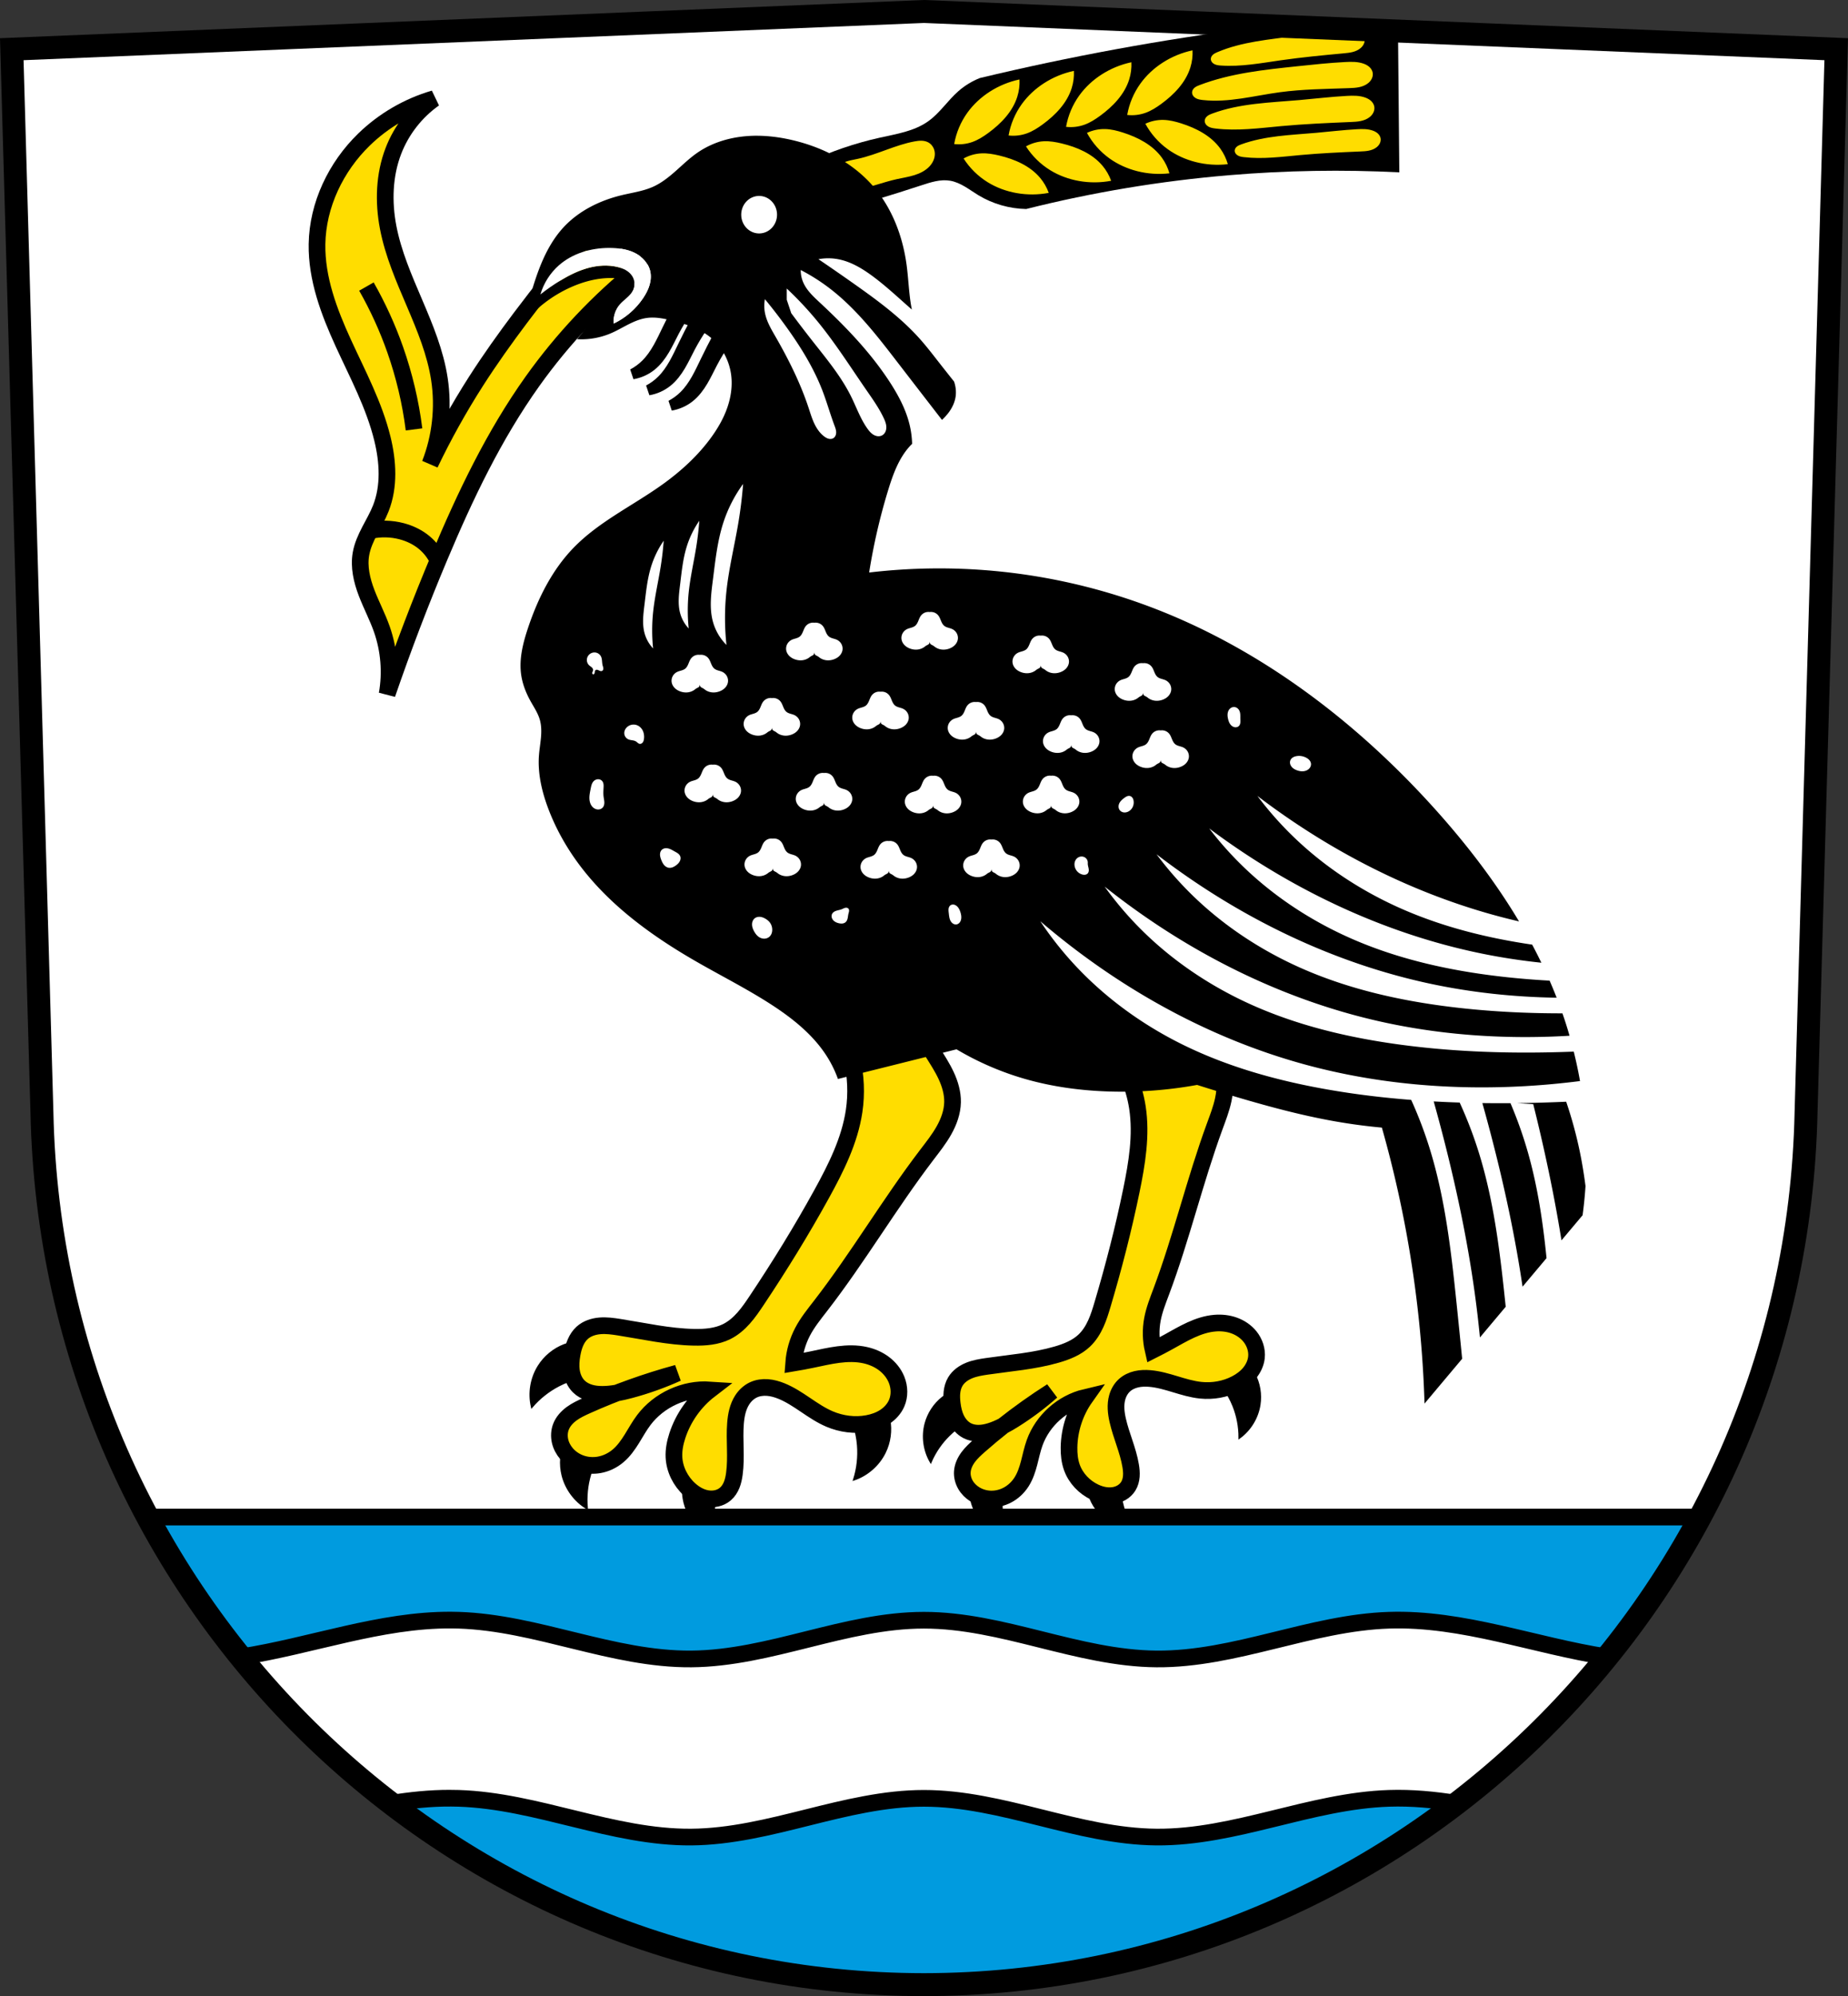 <?xml version="1.0" encoding="UTF-8" standalone="no"?>
<svg
   xmlns:dc="http://purl.org/dc/elements/1.1/"
   xmlns:cc="http://creativecommons.org/ns#"
   xmlns:rdf="http://www.w3.org/1999/02/22-rdf-syntax-ns#"
   xmlns:svg="http://www.w3.org/2000/svg"
   xmlns="http://www.w3.org/2000/svg"
   xmlns:sodipodi="http://sodipodi.sourceforge.net/DTD/sodipodi-0.dtd"
   xmlns:inkscape="http://www.inkscape.org/namespaces/inkscape"
   height="957.06"
   viewBox="0 0 886.44 957.063"
   version="1.1"
   id="svg911"
   sodipodi:docname="DEU_Trappstadt_COA.svg"
   inkscape:version="0.92.5 (2060ec1f9f, 2020-04-08)">
  <rect x="0" y="0" width="886.44" height="957.063" fill="#333333" stroke="none"/>
  <defs
     id="defs915" />
  <sodipodi:namedview
     pagecolor="#ffffff"
     bordercolor="#666666"
     borderopacity="1"
     objecttolerance="10"
     gridtolerance="10"
     guidetolerance="10"
     inkscape:pageopacity="0"
     inkscape:pageshadow="2"
     inkscape:window-width="1920"
     inkscape:window-height="1046"
     id="namedview913"
     showgrid="false"
     inkscape:zoom="0.8285867"
     inkscape:cx="443.21599"
     inkscape:cy="478.53203"
     inkscape:window-x="-11"
     inkscape:window-y="-11"
     inkscape:window-maximized="1"
     inkscape:current-layer="svg911" />
  <path
     d="m 443.221,5.505 -437.57,18.08 14.465,509.89 c 4.824,232.05 192.97,417.96 423.1,418.08 230.03,-0.195 418.21,-186.14 423.1,-418.08 l 14.465,-509.89 z"
     id="path867"
     inkscape:connector-curvature="0"
     style="fill:#ffffff;fill-rule:evenodd" />
  <path
     d="m 306.631,128.58 c -19.437,15.609 -36.714,33.903 -51.19,54.2 -18.504,25.948 -32.31,54.934 -44.664,84.31 -9.1,21.624 -17.468,43.555 -25.09,65.741 1.839,-10.358 0.966,-21.18 -2.509,-31.11 -2.094,-5.984 -5.099,-11.61 -7.356,-17.535 -2.257,-5.925 -3.765,-12.351 -2.681,-18.597 0.683,-3.932 2.362,-7.618 4.204,-11.158 1.842,-3.54 3.87,-6.999 5.331,-10.712 4.145,-10.534 3.439,-22.418 0.742,-33.413 -3.936,-16.04 -11.84,-30.769 -18.724,-45.784 -6.884,-15.01 -12.897,-30.963 -12.63,-47.48 0.304,-18.821 9.07,-37.08 22.583,-50.18 9.401,-9.119 21.05,-15.901 33.623,-19.572 -8.802,6.195 -15.707,15.05 -19.572,25.09 -4.453,11.573 -4.841,24.456 -2.509,36.634 4.828,25.21 20.734,47.39 24.59,72.77 2.072,13.633 0.497,27.803 -4.517,40.649 6.538,-13.652 13.916,-26.9 22.08,-39.646 6.704,-10.465 13.933,-20.586 21.402,-30.519 9.694,-12.893 19.797,-25.479 30.29,-37.732 l 26.598,14.05 z"
     id="path869"
     inkscape:connector-curvature="0"
     style="fill:#ffdd00;fill-rule:evenodd;stroke:#000000;stroke-width:8;fill-opacity:1" />
  <path
     style="fill:none;fill-rule:evenodd;stroke:#000000;stroke-width:8"
     inkscape:connector-curvature="0"
     id="path871"
     d="m 177.341,254.42 c 5.062,-1.13 10.395,-1.023 15.407,0.311 3.854,1.026 7.534,2.783 10.619,5.31 2.957,2.422 5.34,5.539 6.903,9.03" />
  <path
     style="fill:none;fill-rule:evenodd;stroke:#000000;stroke-width:8"
     inkscape:connector-curvature="0"
     id="path873"
     d="m 175.761,137.39 c 5.496,9.648 10.123,19.79 13.805,30.26 4.351,12.376 7.382,25.21 9.03,38.23" />
  <path
     style="fill-rule:evenodd;stroke:#000000"
     inkscape:connector-curvature="0"
     id="path879"
     d="m 278.931,643.35 c -2.811,0.054 -5.61,0.578 -8.238,1.578 -5.077,1.931 -9.471,5.588 -12.346,10.197 -3.546,5.685 -4.729,12.793 -3.219,19.32 3.589,-4.18 7.988,-7.661 12.881,-10.195 6.107,-3.163 12.98,-4.837 19.857,-4.832 l 1.609,-13.953 c -3.3,-1.476 -6.931,-2.185 -10.545,-2.115 z m 137.21,21.494 -10.99,8.748 c 3.643,5.834 5.86,12.55 6.406,19.406 0.438,5.492 -0.189,11.07 -1.838,16.326 6.338,-2.171 11.744,-6.939 14.691,-12.955 2.39,-4.878 3.17,-10.539 2.123,-15.869 -1.239,-6.307 -5.062,-12.07 -10.393,-15.656 z m -131.57,13.408 c -5.967,2.387 -10.917,7.213 -13.457,13.12 -2.146,4.99 -2.577,10.687 -1.268,15.959 1.615,6.502 5.896,12.3 11.635,15.758 -0.505,-5.487 0.056,-11.07 1.641,-16.346 1.978,-6.587 5.56,-12.685 10.35,-17.621 l -8.9,-10.867 z m 54.861,14.947 c -5.498,3.329 -9.595,8.897 -11.137,15.14 -1.303,5.273 -0.797,10.966 1.355,15.953 2.654,6.152 7.825,11.172 14.05,13.646 -1.393,-5.331 -1.751,-10.93 -1.049,-16.395 0.876,-6.822 3.414,-13.423 7.334,-19.07 l -10.555,-9.268 z" />
  <path
     style="fill:#ffdd00;fill-rule:evenodd;stroke:#000000;stroke-width:8;fill-opacity:1"
     inkscape:connector-curvature="0"
     id="path881"
     d="m 398.421,484.46 c 9.664,13.906 13.782,31.556 11.27,48.3 -2.12,14.14 -8.669,27.19 -15.564,39.715 -9.607,17.449 -20.07,34.421 -31.13,50.986 -1.956,2.929 -3.938,5.855 -6.276,8.488 -2.338,2.633 -5.056,4.981 -8.214,6.539 -4.767,2.352 -10.249,2.781 -15.564,2.683 -12.1,-0.223 -23.999,-2.949 -35.958,-4.83 -3.054,-0.48 -6.148,-0.907 -9.229,-0.647 -3.081,0.26 -6.184,1.262 -8.482,3.331 -1.424,1.282 -2.49,2.927 -3.253,4.684 -0.763,1.757 -1.232,3.629 -1.578,5.513 -0.498,2.715 -0.744,5.508 -0.318,8.234 0.426,2.727 1.567,5.398 3.538,7.33 1.451,1.422 3.301,2.398 5.248,2.978 1.947,0.58 3.991,0.779 6.02,0.779 4.543,0 9.03,-0.974 13.417,-2.147 7.716,-2.063 15.264,-4.758 22.541,-8.05 -14.864,4.053 -29.413,9.262 -43.47,15.564 -2.502,1.122 -5.01,2.289 -7.221,3.906 -2.214,1.618 -4.141,3.731 -5.123,6.291 -0.824,2.15 -0.944,4.549 -0.44,6.796 0.504,2.247 1.619,4.341 3.124,6.085 1.874,2.172 4.352,3.808 7.07,4.726 2.718,0.918 5.666,1.123 8.494,0.641 3.353,-0.572 6.522,-2.104 9.124,-4.294 2.708,-2.279 4.779,-5.215 6.647,-8.221 1.868,-3.01 3.57,-6.125 5.697,-8.953 7.271,-9.671 19.593,-15.309 31.665,-14.491 -7.238,5.551 -12.741,13.331 -15.564,22 -1.071,3.29 -1.768,6.741 -1.61,10.197 0.269,5.908 3.121,11.604 7.514,15.564 2.343,2.113 5.172,3.778 8.279,4.327 1.553,0.274 3.163,0.264 4.7,-0.091 1.537,-0.355 2.999,-1.06 4.195,-2.089 1.366,-1.176 2.356,-2.745 3.02,-4.419 0.668,-1.674 1.027,-3.456 1.27,-5.241 1.088,-7.985 -0.085,-16.12 0.537,-24.15 0.305,-3.936 1.084,-7.95 3.22,-11.27 1.32,-2.051 3.158,-3.796 5.367,-4.83 2.086,-0.977 4.443,-1.297 6.741,-1.13 2.297,0.167 4.541,0.805 6.677,1.667 8.266,3.337 14.877,9.922 23.08,13.417 5.715,2.436 12.138,3.274 18.247,2.147 2.896,-0.534 5.736,-1.513 8.208,-3.114 2.472,-1.601 4.565,-3.848 5.746,-6.546 1.548,-3.533 1.434,-7.69 0,-11.27 -1.232,-3.076 -3.392,-5.748 -6.04,-7.747 -2.644,-1.998 -5.758,-3.336 -8.992,-4.06 -8.479,-1.899 -17.254,0.378 -25.761,2.147 -2.851,0.593 -5.714,1.13 -8.587,1.61 0.381,-5.233 1.852,-10.383 4.294,-15.03 2.335,-4.443 5.515,-8.375 8.587,-12.344 18.08,-23.357 33.07,-48.969 50.986,-72.45 2.89,-3.789 5.868,-7.539 8.209,-11.691 2.341,-4.151 4.04,-8.769 4.135,-13.534 0.089,-4.401 -1.193,-8.739 -3.047,-12.732 -1.854,-3.992 -4.275,-7.69 -6.613,-11.419 -4.174,-6.656 -8.113,-13.46 -11.807,-20.394 l -37.03,0.537 z" />
  <path
     style="fill-rule:evenodd;stroke:#000000"
     inkscape:connector-curvature="0"
     id="path883"
     d="m 459.131,666.4 c -2.502,0.828 -4.864,2.074 -6.941,3.699 -4.01,3.138 -6.933,7.634 -8.231,12.561 -1.6,6.077 -0.69,12.775 2.472,18.206 2.056,-4.741 5.03,-9.08 8.711,-12.708 4.593,-4.528 10.285,-7.934 16.446,-9.836 l -2.426,-12.95 c -3.365,-0.408 -6.813,-0.036 -10.03,1.029 z m 128.85,-18.786 -7.419,10.887 c 4.879,4.218 8.726,9.622 11.12,15.614 1.914,4.8 2.898,9.971 2.879,15.14 5.075,-3.703 8.595,-9.474 9.568,-15.683 0.789,-5.03 -0.081,-10.323 -2.497,-14.809 -2.858,-5.308 -7.877,-9.409 -13.647,-11.148 z m -114.13,48.5 c -4.683,3.794 -7.779,9.491 -8.417,15.486 -0.539,5.067 0.654,10.291 3.288,14.653 3.248,5.379 8.689,9.388 14.788,10.895 -1.972,-4.777 -3.02,-9.934 -3.061,-15.1 -0.054,-6.451 1.464,-12.909 4.386,-18.661 l -10.983,-7.27 z m 53.28,-1.818 c -4,4.508 -6.128,10.633 -5.779,16.652 0.294,5.087 2.326,10.05 5.635,13.92 4.082,4.777 10.1,7.842 16.366,8.333 -2.725,-4.391 -4.597,-9.309 -5.483,-14.401 -1.106,-6.356 -0.662,-12.975 1.282,-19.13 l -12.02,-5.378 z" />
  <path
     style="fill:#ffdd00;fill-rule:evenodd;stroke:#000000;stroke-width:8;fill-opacity:1"
     inkscape:connector-curvature="0"
     id="path885"
     d="m 531.53,500.04 c 7.355,8.822 12.339,19.633 14.07,30.994 2.02,13.258 -0.229,26.771 -2.934,39.906 -3.769,18.3 -8.433,36.409 -13.748,54.32 -0.94,3.167 -1.903,6.339 -3.268,9.348 -1.364,3.01 -3.15,5.864 -5.547,8.137 -3.618,3.429 -8.408,5.334 -13.195,6.721 -10.902,3.157 -22.311,4.01 -33.543,5.643 -2.869,0.417 -5.76,0.893 -8.447,1.98 -2.687,1.087 -5.187,2.846 -6.672,5.336 -0.92,1.543 -1.419,3.313 -1.615,5.1 -0.196,1.786 -0.097,3.593 0.115,5.377 0.306,2.571 0.859,5.141 1.996,7.467 1.137,2.326 2.899,4.403 5.201,5.588 1.693,0.871 3.621,1.232 5.525,1.213 1.904,-0.02 3.79,-0.409 5.609,-0.973 2.119,-0.656 4.149,-1.551 6.119,-2.572 7.467,-5.901 15.229,-11.428 23.26,-16.535 -5.605,4.968 -11.617,9.476 -17.957,13.465 -1.727,1.087 -3.49,2.131 -5.303,3.07 -3.868,3.057 -7.661,6.209 -11.361,9.467 -1.93,1.699 -3.85,3.438 -5.385,5.502 -1.534,2.064 -2.674,4.493 -2.844,7.06 -0.143,2.155 0.414,4.337 1.488,6.211 1.074,1.874 2.653,3.44 4.484,4.586 2.28,1.426 4.954,2.206 7.643,2.275 2.689,0.07 5.386,-0.565 7.785,-1.781 2.845,-1.442 5.257,-3.693 6.98,-6.377 1.794,-2.793 2.836,-5.999 3.676,-9.211 0.84,-3.212 1.5,-6.477 2.621,-9.602 3.832,-10.679 13.304,-19.15 24.344,-21.766 -4.944,6.982 -7.717,15.479 -7.842,24.03 -0.047,3.245 0.286,6.53 1.385,9.584 1.878,5.219 6.01,9.535 11.04,11.865 2.684,1.243 5.681,1.95 8.615,1.58 1.467,-0.185 2.906,-0.641 4.184,-1.385 1.278,-0.744 2.392,-1.782 3.178,-3.035 0.898,-1.432 1.35,-3.114 1.484,-4.799 0.134,-1.685 -0.039,-3.381 -0.316,-5.05 -1.24,-7.457 -4.541,-14.418 -6.211,-21.791 -0.818,-3.612 -1.233,-7.424 -0.24,-10.992 0.613,-2.203 1.777,-4.277 3.469,-5.816 1.597,-1.454 3.619,-2.393 5.723,-2.881 2.104,-0.488 4.291,-0.54 6.443,-0.359 8.328,0.698 16.07,4.767 24.387,5.625 5.794,0.598 11.778,-0.432 16.938,-3.137 2.446,-1.282 4.718,-2.946 6.488,-5.066 1.77,-2.12 3.02,-4.715 3.332,-7.459 0.407,-3.595 -0.846,-7.288 -3.123,-10.1 -1.956,-2.415 -4.631,-4.21 -7.553,-5.268 -2.921,-1.058 -6.082,-1.394 -9.18,-1.146 -8.121,0.649 -15.348,5.122 -22.477,9.07 -2.389,1.322 -4.804,2.597 -7.244,3.824 -1.109,-4.795 -1.22,-9.818 -0.32,-14.656 0.86,-4.629 2.618,-9.03 4.27,-13.443 9.719,-25.945 16.05,-53.05 25.586,-79.06 1.539,-4.197 3.165,-8.383 4.111,-12.752 0.658,-3.039 0.962,-6.194 0.678,-9.279 -1.703,-0.563 -3.408,-1.12 -5.119,-1.658 -9.48,-2.981 -19.08,-5.583 -28.766,-7.797 l -22.02,-8.592 z" />
  <path
     d="m 70.822,727.36 c 12.781,23.816 27.749,46.26 44.611,67.07 33.885,-5.262 66.897,-17.868 101.06,-17.662 1.178,0.007 2.357,0.03 3.537,0.068 37.773,1.228 73.78,18.87 111.57,18.564 37.798,-0.306 73.77,-18.564 111.57,-18.564 37.8,0 73.77,18.258 111.57,18.564 37.791,0.306 73.8,-17.337 111.57,-18.564 35.419,-1.151 69.53,12.142 104.57,17.588 16.871,-20.811 31.849,-43.25 44.641,-67.06 H 70.811 Z m 698.71,68.74 c -0.653,0.797 -1.306,1.594 -1.965,2.387 0.659,-0.792 1.312,-1.589 1.965,-2.387 z m -652.67,0.094 c 0.62,0.757 1.24,1.513 1.865,2.266 -0.625,-0.752 -1.245,-1.509 -1.865,-2.266 z m 648.39,5.04 c -0.674,0.798 -1.345,1.598 -2.025,2.391 0.68,-0.793 1.351,-1.593 2.025,-2.391 z m -644.09,0.123 c 0.635,0.751 1.268,1.505 1.908,2.252 -0.64,-0.747 -1.273,-1.5 -1.908,-2.252 z m 639.54,5.18 c -0.609,0.697 -1.214,1.398 -1.828,2.092 0.614,-0.693 1.219,-1.395 1.828,-2.092 z m -634.99,0.105 c 0.582,0.666 1.16,1.337 1.746,2 -0.586,-0.663 -1.164,-1.334 -1.746,-2 z m 624.25,11.752 c -0.65,0.69 -1.309,1.371 -1.963,2.057 0.654,-0.686 1.313,-1.367 1.963,-2.057 z m -613.53,0.078 c 0.542,0.576 1.092,1.144 1.637,1.717 -0.545,-0.572 -1.095,-1.141 -1.637,-1.717 z m 608.94,4.717 c -0.76,0.783 -1.529,1.557 -2.295,2.334 0.766,-0.777 1.535,-1.551 2.295,-2.334 z m -604.36,0.066 c 0.711,0.732 1.428,1.457 2.145,2.184 -0.716,-0.727 -1.434,-1.452 -2.145,-2.184 z m 599.71,4.643 c -0.781,0.779 -1.567,1.553 -2.354,2.326 0.787,-0.773 1.573,-1.547 2.354,-2.326 z m -595.1,0.035 c 0.788,0.787 1.583,1.567 2.377,2.348 -0.794,-0.781 -1.589,-1.561 -2.377,-2.348 z m 4.811,4.725 c 0.761,0.736 1.525,1.469 2.291,2.199 -0.766,-0.73 -1.53,-1.463 -2.291,-2.199 z m 585.44,0.002 c -0.756,0.731 -1.516,1.458 -2.277,2.184 0.761,-0.726 1.521,-1.452 2.277,-2.184 z m -4.842,4.605 c -0.779,0.73 -1.558,1.458 -2.342,2.182 0.784,-0.724 1.563,-1.452 2.342,-2.182 z m -575.72,0.033 c 0.78,0.732 1.562,1.462 2.348,2.188 -0.786,-0.726 -1.567,-1.456 -2.348,-2.188 z m 570.84,4.467 c -0.81,0.736 -1.62,1.473 -2.436,2.203 0.816,-0.73 1.625,-1.467 2.436,-2.203 z m -565.92,0.078 c 0.761,0.691 1.519,1.385 2.285,2.07 -0.766,-0.686 -1.524,-1.379 -2.285,-2.07 z m 560.87,4.432 c -0.79,0.695 -1.578,1.394 -2.373,2.084 0.795,-0.69 1.583,-1.388 2.373,-2.084 z m -555.77,0.133 c 0.753,0.662 1.502,1.328 2.26,1.984 -0.757,-0.657 -1.507,-1.322 -2.26,-1.984 z m 550.71,4.248 c -0.816,0.696 -1.628,1.398 -2.449,2.088 0.822,-0.69 1.633,-1.392 2.449,-2.088 z m -545.78,0.023 c 0.814,0.694 1.624,1.392 2.443,2.08 -0.819,-0.688 -1.629,-1.386 -2.443,-2.08 z m 541.02,3.973 c -1.723,1.426 -3.456,2.839 -5.201,4.238 1.745,-1.399 3.478,-2.812 5.201,-4.238 z m -533.66,2.18 c 0.795,0.648 1.6,1.284 2.4,1.926 -0.8,-0.642 -1.605,-1.278 -2.4,-1.926 z m 525.88,4.123 c -0.864,0.682 -1.736,1.352 -2.605,2.027 0.869,-0.675 1.742,-1.346 2.605,-2.027 z m -520.7,0.025 c 0.839,0.662 1.687,1.315 2.531,1.971 -0.844,-0.656 -1.692,-1.308 -2.531,-1.971 z m 33.13,1.184 c -9.542,-0.018 -18.995,0.96 -28.402,2.484 71.11,54.52 159.74,86.87 255.68,86.92 95.87,-0.081 184.46,-32.436 255.54,-86.93 -10.733,-1.737 -21.525,-2.759 -32.441,-2.404 -37.773,1.228 -73.78,18.87 -111.57,18.564 -37.798,-0.306 -73.77,-18.564 -111.57,-18.564 -37.8,0 -73.77,18.258 -111.57,18.564 -37.791,0.306 -73.8,-17.337 -111.57,-18.564 -1.367,-0.044 -2.732,-0.068 -4.096,-0.07 z"
     id="path891"
     inkscape:connector-curvature="0"
     style="fill:#009bdf;stroke:#000000;stroke-width:8;stroke-linecap:round;fill-opacity:1" />
  <path
     d="m 608.98,12.354 c -2.632,0.321 -5.265,0.648 -7.895,0.986 -44.07,5.67 -87.83,13.71 -131.04,24.07 -3.781,1.486 -7.301,3.634 -10.352,6.318 -5.109,4.495 -8.883,10.446 -14.422,14.398 -6.727,4.8 -15.235,6.107 -23.303,7.898 -11.875,2.636 -23.455,6.598 -34.457,11.787 l 12,23.814 c 14.248,-3.891 28.397,-8.146 42.43,-12.76 4.501,-1.48 9.222,-3.02 13.889,-2.199 2.508,0.439 4.855,1.543 7.05,2.84 2.192,1.296 4.26,2.793 6.439,4.109 6.886,4.159 14.882,6.459 22.926,6.596 31.904,-8.02 64.46,-13.438 97.24,-16.199 27.17,-2.289 54.5,-2.75 81.73,-1.377 l -0.629,-67.742 -61.61,-2.545"
     id="path893"
     inkscape:connector-curvature="0"
     style="fill-rule:evenodd" />
  <path
     d="m 658.421,34.72 c -0.21,-1 -0.795,-1.906 -1.551,-2.597 -0.756,-0.691 -1.677,-1.182 -2.636,-1.542 -2.846,-1.068 -5.978,-0.994 -9.01,-0.838 -7.623,0.392 -15.216,1.207 -22.808,2.01 -15.894,1.676 -32.01,3.335 -46.945,9.02 -0.817,0.311 -1.642,0.64 -2.334,1.174 -0.346,0.267 -0.656,0.584 -0.891,0.953 -0.235,0.368 -0.393,0.79 -0.433,1.226 -0.054,0.591 0.116,1.19 0.431,1.693 0.315,0.502 0.77,0.911 1.279,1.213 1.02,0.606 2.228,0.793 3.407,0.924 12.338,1.379 24.63,-2.066 36.933,-3.73 10.998,-1.488 22.13,-1.553 33.22,-1.965 1.624,-0.06 3.258,-0.128 4.849,-0.46 1.591,-0.332 3.152,-0.943 4.402,-1.981 0.742,-0.617 1.369,-1.385 1.758,-2.269 0.389,-0.883 0.53,-1.884 0.332,-2.828 m 3.79,31.468 c -0.18,-0.858 -0.685,-1.628 -1.335,-2.216 -0.65,-0.588 -1.441,-1 -2.263,-1.308 -2.451,-0.908 -5.142,-0.848 -7.752,-0.705 -6.557,0.358 -13.08,1.159 -19.622,1.733 -12.08,1.059 -24.433,1.386 -35.827,5.526 -0.706,0.257 -1.417,0.535 -2.01,0.991 -0.298,0.228 -0.566,0.501 -0.768,0.818 -0.202,0.317 -0.338,0.678 -0.369,1.052 -0.043,0.505 0.108,1.019 0.381,1.447 0.273,0.428 0.664,0.772 1.101,1.029 0.876,0.512 1.908,0.669 2.916,0.787 9.03,1.058 18.15,-0.178 27.21,-1.01 9.504,-0.872 19.04,-1.3 28.58,-1.706 1.396,-0.059 2.797,-0.119 4.166,-0.402 1.368,-0.283 2.713,-0.801 3.792,-1.688 0.637,-0.524 1.176,-1.176 1.512,-1.93 0.336,-0.754 0.461,-1.611 0.291,-2.418 m -3.03,-15.231 c -0.211,-1 -0.797,-1.904 -1.552,-2.595 -0.756,-0.691 -1.676,-1.183 -2.634,-1.544 -2.846,-1.07 -5.978,-1 -9.01,-0.838 -7.622,0.414 -15.205,1.348 -22.81,2.01 -14.04,1.217 -28.422,1.549 -41.64,6.437 -0.821,0.304 -1.648,0.63 -2.341,1.165 -0.346,0.268 -0.656,0.589 -0.89,0.959 -0.234,0.37 -0.39,0.79 -0.427,1.227 -0.05,0.59 0.123,1.188 0.44,1.688 0.317,0.5 0.77,0.906 1.279,1.208 1.018,0.603 2.224,0.793 3.398,0.937 10.495,1.29 21.1,-0.176 31.631,-1.147 11.05,-1.019 22.14,-1.493 33.22,-1.963 1.623,-0.069 3.255,-0.139 4.846,-0.469 1.591,-0.33 3.152,-0.937 4.403,-1.973 0.743,-0.616 1.371,-1.383 1.76,-2.267 0.389,-0.884 0.53,-1.886 0.332,-2.83 m -4.605,-32.1 c -0.019,-0.218 -0.054,-0.434 -0.11,-0.646 -0.237,-0.899 -0.812,-1.689 -1.531,-2.279 -0.719,-0.59 -1.578,-0.991 -2.465,-1.271 -2.64,-0.835 -5.484,-0.628 -8.238,-0.337 -6.916,0.73 -13.774,1.929 -20.662,2.885 -12.718,1.764 -25.777,2.756 -37.595,7.774 -0.733,0.311 -1.47,0.644 -2.076,1.16 -0.303,0.258 -0.571,0.562 -0.767,0.908 -0.196,0.347 -0.32,0.739 -0.334,1.137 -0.018,0.538 0.166,1.073 0.478,1.512 0.311,0.439 0.745,0.783 1.222,1.032 0.954,0.498 2.056,0.611 3.129,0.685 9.61,0.656 19.19,-1.151 28.727,-2.519 10.01,-1.435 20.07,-2.391 30.14,-3.332 1.473,-0.137 2.955,-0.277 4.387,-0.649 1.432,-0.373 2.826,-0.995 3.918,-1.993 0.647,-0.591 1.181,-1.314 1.495,-2.132 0.235,-0.613 0.341,-1.281 0.286,-1.934 m -65.63,59.85 c -0.754,-2.688 -1.99,-5.24 -3.628,-7.501 -4.43,-6.111 -11.52,-9.76 -18.711,-12.05 -2.771,-0.884 -5.627,-1.603 -8.535,-1.67 -2.985,-0.069 -5.985,0.565 -8.687,1.835 2.615,4.824 6.335,9.04 10.793,12.244 3.997,2.87 8.569,4.914 13.339,6.121 5.02,1.272 10.281,1.621 15.429,1.024 m -16.929,-54.58 c -5.07,1.073 -9.943,3.078 -14.301,5.882 -4.138,2.663 -7.82,6.06 -10.696,10.05 -3.207,4.452 -5.39,9.639 -6.334,15.04 2.966,0.344 6.01,-0.011 8.819,-1.027 2.735,-0.989 5.212,-2.58 7.558,-4.3 6.087,-4.463 11.648,-10.179 13.902,-17.382 0.834,-2.664 1.192,-5.478 1.052,-8.266 m -11.08,58.959 c -0.754,-2.688 -1.988,-5.241 -3.626,-7.501 -4.43,-6.111 -11.522,-9.76 -18.712,-12.05 -2.771,-0.884 -5.627,-1.603 -8.535,-1.67 -2.985,-0.069 -5.985,0.565 -8.687,1.835 2.615,4.824 6.335,9.04 10.793,12.244 3.997,2.87 8.569,4.914 13.339,6.121 5.02,1.272 10.281,1.621 15.429,1.024 m -18.252,-53.25 c -5.07,1.073 -9.943,3.078 -14.301,5.883 -4.138,2.663 -7.82,6.06 -10.696,10.05 -3.207,4.452 -5.39,9.639 -6.334,15.04 2.966,0.344 6.01,-0.011 8.821,-1.027 2.735,-0.989 5.212,-2.58 7.558,-4.3 6.087,-4.463 11.648,-10.179 13.902,-17.382 0.834,-2.664 1.19,-5.478 1.05,-8.266 m -9.703,56.835 c -0.946,-2.626 -2.362,-5.083 -4.159,-7.219 -4.858,-5.776 -12.195,-8.905 -19.532,-10.674 -2.828,-0.682 -5.727,-1.195 -8.632,-1.052 -2.983,0.146 -5.927,0.994 -8.531,2.455 2.956,4.623 6.968,8.565 11.644,11.436 4.194,2.575 8.9,4.284 13.746,5.145 5.103,0.906 10.372,0.876 15.464,-0.09 M 515.116,33.987 c -5.07,1.073 -9.943,3.078 -14.301,5.882 -4.138,2.663 -7.82,6.06 -10.696,10.05 -3.207,4.452 -5.39,9.639 -6.334,15.04 2.966,0.344 6.01,-0.011 8.82,-1.027 2.735,-0.989 5.212,-2.58 7.558,-4.3 6.087,-4.463 11.648,-10.179 13.902,-17.382 0.834,-2.664 1.192,-5.478 1.052,-8.266 m -12.06,58.49 c -0.946,-2.626 -2.362,-5.083 -4.159,-7.219 -4.858,-5.776 -12.193,-8.905 -19.53,-10.674 -2.828,-0.682 -5.727,-1.195 -8.632,-1.052 -2.983,0.146 -5.929,0.994 -8.533,2.456 2.956,4.623 6.97,8.565 11.646,11.436 4.194,2.575 8.901,4.284 13.746,5.145 5.103,0.906 10.37,0.876 15.462,-0.09 m -14.03,-54.38 c -5.07,1.073 -9.943,3.078 -14.301,5.882 -4.138,2.663 -7.82,6.06 -10.696,10.05 -3.207,4.452 -5.391,9.637 -6.335,15.04 2.966,0.344 6.01,-0.011 8.82,-1.027 2.735,-0.989 5.212,-2.58 7.558,-4.3 6.087,-4.463 11.647,-10.181 13.902,-17.384 0.834,-2.664 1.192,-5.476 1.052,-8.264 z M 448.31,72.581 c -0.065,-0.364 -0.161,-0.724 -0.288,-1.073 -0.518,-1.42 -1.574,-2.644 -2.924,-3.323 -0.978,-0.492 -2.084,-0.695 -3.178,-0.714 -1.095,-0.019 -2.184,0.139 -3.261,0.336 -4.545,0.834 -8.927,2.372 -13.273,3.943 -4.603,1.664 -9.209,3.378 -13.992,4.42 -1.62,0.353 -3.259,0.628 -4.851,1.092 -1.592,0.464 -3.15,1.128 -4.438,2.172 -1.565,1.27 -2.683,3.125 -2.9,5.129 -0.109,1 0.006,2.032 0.355,2.977 0.35,0.945 0.936,1.805 1.703,2.458 1.126,0.96 2.6,1.443 4.073,1.583 1.473,0.14 2.957,-0.044 4.415,-0.295 6.955,-1.193 13.568,-3.876 20.457,-5.402 2.797,-0.619 5.642,-1.048 8.377,-1.899 2.735,-0.852 5.399,-2.17 7.337,-4.279 1,-1.093 1.797,-2.395 2.202,-3.822 0.303,-1.071 0.381,-2.212 0.185,-3.305"
     id="path897"
     inkscape:connector-curvature="0"
     style="fill:#ffdd00;fill-rule:evenodd;fill-opacity:1" />
  <path
     style="fill-rule:evenodd"
     d="m 362.97,65.08 c -10.05,0 -20.221,2.457 -28.467,8.156 -3.667,2.534 -6.884,5.652 -10.219,8.609 -3.335,2.957 -6.851,5.799 -10.908,7.645 -4.734,2.154 -9.975,2.853 -15.03,4.063 -10.529,2.517 -20.685,7.492 -28.04,15.439 -7.01,7.578 -11.1,17.384 -14.221,27.22 -1.949,6.14 -3.576,12.38 -4.875,18.689 6.03,-7.284 13.732,-13.168 22.346,-17.06 5.387,-2.437 11.165,-4.11 17.07,-4.471 1.623,-0.099 3.252,-0.099 4.875,0 -2.722,5.761 -5.848,11.334 -9.346,16.66 -2.871,4.372 -5.992,8.578 -9.344,12.594 5.54,0.325 11.152,-0.657 16.252,-2.844 2.857,-1.225 5.539,-2.814 8.311,-4.221 2.772,-1.407 5.678,-2.645 8.754,-3.092 4.067,-0.591 8.2,0.231 12.189,1.219 7.01,1.737 14.12,4.123 19.502,8.938 4.986,4.456 8.16,10.831 8.939,17.473 0.611,5.202 -0.198,10.515 -1.93,15.459 -1.731,4.944 -4.366,9.536 -7.416,13.795 -6.498,9.07 -14.881,16.683 -23.973,23.16 -14.11,10.05 -30.18,17.64 -42.26,30.07 -10.4,10.706 -17.216,24.441 -21.939,38.6 -2.404,7.207 -4.325,14.825 -3.25,22.346 0.634,4.435 2.297,8.678 4.469,12.596 1.62,2.921 3.545,5.73 4.469,8.939 0.792,2.753 0.805,5.672 0.557,8.525 -0.248,2.854 -0.749,5.683 -0.963,8.539 -0.652,8.707 1.386,17.429 4.471,25.598 3.501,9.271 8.36,18.01 14.221,26 14.607,19.918 35.07,34.8 56.47,47.13 12.04,6.938 24.49,13.182 36.16,20.721 10.552,6.815 20.64,14.899 27.22,25.598 1.972,3.204 3.608,6.613 4.875,10.156 l 56.883,-14.221 c 10.3,6.124 21.391,10.917 32.91,14.221 13.37,3.835 27.27,5.659 41.18,6.03 13.828,0.365 27.695,-0.704 41.3,-3.182 6.614,2.102 13.25,4.135 19.908,6.096 15.259,4.494 30.652,8.62 46.32,11.377 7.423,1.306 14.901,2.305 22.406,2.99 5.334,18.798 9.655,37.881 12.941,57.14 4.24,24.846 6.755,49.985 7.521,75.18 l 18.05,-21.484 c -0.864,-8.773 -1.746,-17.544 -2.656,-26.313 -2.609,-25.12 -5.445,-50.4 -12.928,-74.52 -2.462,-7.937 -5.426,-15.717 -8.857,-23.285 -13.495,-1.05 -26.937,-2.666 -40.27,-5.01 -24.317,-4.271 -48.37,-10.982 -70.44,-22.04 -19.564,-9.805 -37.469,-23.03 -52.15,-39.25 -5.49,-6.07 -10.527,-12.541 -15.05,-19.355 5.422,4.644 10.981,9.126 16.668,13.441 33.09,25.11 70.67,44.522 110.76,55.38 34.21,9.267 69.999,12.256 105.39,10.217 8.713,-0.502 17.41,-1.314 26.07,-2.418 -0.832,-4.738 -1.845,-9.442 -3,-14.11 -28.24,1.082 -56.57,0.348 -84.55,-3.525 -24.456,-3.386 -48.732,-9.22 -71.19,-19.475 -19.907,-9.09 -38.28,-21.653 -53.54,-37.33 -5.707,-5.863 -10.974,-12.151 -15.746,-18.797 5.587,4.444 11.305,8.722 17.14,12.828 33.976,23.89 72.24,41.929 112.7,51.33 30.448,7.07 61.942,9.217 93.16,7.348 -0.631,-2.189 -1.289,-4.37 -1.992,-6.537 -0.456,-1.405 -0.931,-2.802 -1.416,-4.195 -17.711,0.008 -35.41,-0.885 -52.988,-3.02 -24.509,-2.979 -48.877,-8.409 -71.5,-18.289 -20.05,-8.757 -38.636,-21.01 -54.16,-36.438 -5.803,-5.767 -11.175,-11.968 -16.06,-18.533 5.66,4.35 11.448,8.533 17.355,12.541 34.37,23.322 72.929,40.723 113.54,49.45 20.06,4.309 40.528,6.478 61.04,6.793 -1.072,-2.75 -2.198,-5.478 -3.377,-8.182 -6.867,-0.382 -13.726,-0.921 -20.568,-1.658 -24.548,-2.643 -48.988,-7.741 -71.75,-17.311 -20.17,-8.482 -38.919,-20.482 -54.65,-35.693 -5.882,-5.687 -11.339,-11.812 -16.311,-18.311 5.719,4.272 11.564,8.375 17.525,12.303 34.684,22.85 73.48,39.721 114.2,47.889 9.13,1.831 18.341,3.212 27.596,4.189 -1.414,-2.919 -2.884,-5.81 -4.412,-8.674 -21.05,-3.094 -41.837,-8.207 -61.35,-16.627 -20.09,-8.671 -38.726,-20.847 -54.31,-36.21 -5.828,-5.742 -11.229,-11.92 -16.14,-18.465 5.679,4.326 11.486,8.484 17.41,12.467 32.865,22.1 69.52,38.785 108.09,47.701 -11.209,-18.787 -24.672,-36.34 -39.25,-52.674 -38.722,-43.38 -86.5,-79.63 -141.17,-99.43 -22.974,-8.32 -47.01,-13.693 -71.35,-15.939 -19.94,-1.841 -40.07,-1.586 -59.959,0.76 2.103,-13.348 5.148,-26.549 9.107,-39.469 2.384,-7.781 5.251,-15.716 10.871,-21.602 0.203,-0.213 0.42,-0.411 0.629,-0.617 -0.088,-3.171 -0.508,-6.331 -1.27,-9.412 -1.787,-7.234 -5.35,-13.914 -9.408,-20.16 -9.257,-14.255 -21.17,-26.592 -33.605,-38.18 -3.15,-2.934 -6.437,-5.963 -8.07,-9.947 -0.73,-1.785 -1.097,-3.716 -1.074,-5.645 4.913,2.531 9.596,5.504 13.979,8.871 12.762,9.807 22.713,22.735 32.531,35.488 7.07,9.178 14.15,18.341 21.24,27.5 1.289,-1.214 2.495,-2.514 3.516,-3.959 1.575,-2.229 2.73,-4.797 3.064,-7.506 0.234,-1.897 0.063,-3.834 -0.406,-5.688 -0.106,-0.419 -0.241,-0.826 -0.375,-1.234 -2.567,-3.221 -5.125,-6.45 -7.66,-9.695 -2.865,-3.667 -5.713,-7.353 -8.813,-10.824 -9.04,-10.118 -20.06,-18.236 -31.14,-26.07 -5.775,-4.082 -11.59,-8.108 -17.443,-12.08 1.548,-0.288 3.123,-0.432 4.697,-0.432 1.574,0 3.148,0.143 4.695,0.432 5.91,1.101 11.244,4.241 16.1,7.783 6.82,4.974 12.949,10.813 19.311,16.365 -0.255,-1.273 -0.479,-2.552 -0.662,-3.832 -0.843,-5.876 -1.075,-11.827 -1.875,-17.709 -1.85,-13.597 -6.901,-26.973 -15.846,-37.38 -9.567,-11.131 -23.15,-18.342 -37.38,-21.941 -5.451,-1.379 -11.04,-2.263 -16.658,-2.438 -0.668,-0.021 -1.338,-0.032 -2.01,-0.031 m 1.18,28.859 a 8.587,8.99 0 0 1 8.586,8.988 8.587,8.99 0 0 1 -8.586,8.99 8.587,8.99 0 0 1 -8.588,-8.99 8.587,8.99 0 0 1 8.588,-8.988 m -72.04,24.924 c 0.579,0 1.159,0.009 1.736,0.031 3.742,0.142 7.537,0.752 10.867,2.465 1.665,0.856 3.2,1.987 4.443,3.387 1.244,1.4 2.192,3.072 2.668,4.883 0.591,2.249 0.438,4.655 -0.197,6.893 -0.635,2.237 -1.737,4.318 -3.02,6.256 -3.515,5.293 -8.485,9.609 -14.221,12.344 -0.29,-3.271 0.8,-6.642 2.951,-9.123 1.044,-1.204 2.309,-2.192 3.49,-3.262 1.181,-1.07 2.303,-2.258 2.949,-3.715 0.474,-1.068 0.673,-2.257 0.578,-3.422 -0.095,-1.165 -0.482,-2.304 -1.113,-3.287 -0.756,-1.178 -1.849,-2.118 -3.064,-2.813 -1.215,-0.694 -2.554,-1.151 -3.914,-1.48 -4.675,-1.133 -9.63,-0.777 -14.268,0.502 -4.637,1.279 -8.985,3.452 -13.1,5.938 -3.359,2.027 -6.588,4.269 -9.66,6.709 1.556,-5.362 4.666,-10.264 8.855,-13.955 6.503,-5.73 15.334,-8.336 24.03,-8.35 m 85.27,19.459 c 5.368,5.04 10.403,10.429 15.06,16.13 8.414,10.31 15.553,21.582 23.12,32.529 3,4.342 6.089,8.666 8.334,13.443 0.659,1.401 1.254,2.884 1.26,4.432 0.003,0.774 -0.146,1.555 -0.49,2.248 -0.344,0.694 -0.888,1.296 -1.574,1.654 -0.622,0.325 -1.346,0.441 -2.045,0.377 -0.699,-0.064 -1.375,-0.305 -1.984,-0.654 -1.218,-0.699 -2.144,-1.807 -2.961,-2.949 -3.341,-4.668 -5.256,-10.177 -7.797,-15.324 -4.741,-9.604 -11.653,-17.932 -18.281,-26.346 -3.56,-4.52 -7.06,-9.09 -10.484,-13.711 l -2.152,-6.453 v -5.377 m -10.484,5.107 c 3.747,4.532 7.335,9.196 10.754,13.98 6.715,9.395 12.815,19.325 16.938,30.11 2.064,5.401 3.618,10.983 5.645,16.398 0.396,1.058 0.816,2.135 0.846,3.264 0.015,0.565 -0.07,1.137 -0.297,1.654 -0.227,0.517 -0.6,0.977 -1.086,1.266 -0.666,0.395 -1.499,0.442 -2.25,0.252 -0.751,-0.19 -1.429,-0.596 -2.051,-1.059 -2.128,-1.583 -3.669,-3.845 -4.803,-6.242 -1.134,-2.397 -1.893,-4.951 -2.725,-7.469 -3.943,-11.937 -9.59,-23.25 -15.861,-34.14 -2.113,-3.67 -4.337,-7.397 -5.109,-11.561 -0.394,-2.127 -0.394,-4.327 0,-6.453 m -10.455,88.6 c -0.484,6.24 -1.246,12.459 -2.281,18.631 -1.831,10.914 -4.519,21.694 -5.703,32.697 -0.924,8.585 -0.924,17.269 0,25.854 -3.059,-3.034 -5.312,-6.874 -6.465,-11.03 -1.845,-6.641 -0.871,-13.694 0,-20.531 1.158,-9.09 2.126,-18.276 4.943,-26.994 2.153,-6.662 5.375,-12.978 9.506,-18.631 m -21.01,17.648 c -0.308,4.174 -0.793,8.336 -1.453,12.469 -1.166,7.303 -2.878,14.524 -3.633,21.881 -0.59,5.747 -0.59,11.556 0,17.303 -1.953,-2.069 -3.383,-4.63 -4.119,-7.379 -1.192,-4.453 -0.558,-9.164 0,-13.74 0.741,-6.076 1.344,-12.215 3.148,-18.06 1.367,-4.432 3.418,-8.654 6.06,-12.469 m -17.08,9.564 c -0.308,4.174 -0.795,8.336 -1.455,12.469 -1.166,7.303 -2.878,14.524 -3.633,21.881 -0.59,5.747 -0.59,11.554 0,17.301 -1.953,-2.069 -3.382,-4.628 -4.117,-7.377 -1.192,-4.453 -0.558,-9.164 0,-13.74 0.741,-6.076 1.344,-12.215 3.148,-18.06 1.367,-4.432 3.418,-8.654 6.06,-12.469 m 126.99,34.15 c 0.197,0 0.394,0.017 0.59,0.045 0.782,-0.11 1.592,0 2.322,0.289 0.731,0.299 1.379,0.796 1.859,1.422 0.584,0.761 0.907,1.685 1.277,2.57 0.37,0.886 0.82,1.778 1.574,2.371 0.539,0.424 1.199,0.665 1.855,0.863 0.657,0.198 1.328,0.362 1.947,0.658 0.905,0.433 1.672,1.151 2.152,2.031 0.48,0.881 0.666,1.922 0.508,2.912 -0.163,1.021 -0.683,1.969 -1.4,2.713 -0.717,0.744 -1.626,1.29 -2.592,1.658 -1.189,0.453 -2.483,0.641 -3.746,0.492 -1.263,-0.148 -2.491,-0.637 -3.477,-1.441 -1.309,-1.068 -2.154,-0.688 -2.281,-2.373 -0.127,1.685 -0.972,1.305 -2.281,2.373 -0.986,0.804 -2.213,1.293 -3.477,1.441 -1.263,0.148 -2.559,-0.04 -3.748,-0.492 -0.966,-0.368 -1.872,-0.914 -2.59,-1.658 -0.717,-0.744 -1.24,-1.692 -1.402,-2.713 -0.158,-0.99 0.03,-2.031 0.51,-2.912 0.48,-0.881 1.248,-1.598 2.152,-2.031 0.619,-0.296 1.291,-0.46 1.947,-0.658 0.657,-0.198 1.316,-0.439 1.855,-0.863 0.754,-0.593 1.204,-1.486 1.574,-2.371 0.37,-0.886 0.693,-1.809 1.277,-2.57 0.48,-0.626 1.129,-1.123 1.859,-1.422 0.548,-0.224 1.141,-0.336 1.732,-0.332 v -0.002 m -55.32,5.133 c 0.197,0 0.394,0.017 0.59,0.045 0.782,-0.11 1.592,0 2.322,0.289 0.731,0.299 1.379,0.796 1.859,1.422 0.584,0.761 0.907,1.685 1.277,2.57 0.37,0.886 0.82,1.778 1.574,2.371 0.539,0.424 1.199,0.665 1.855,0.863 0.657,0.198 1.328,0.362 1.947,0.658 0.905,0.433 1.672,1.151 2.152,2.031 0.48,0.881 0.666,1.922 0.508,2.912 -0.163,1.021 -0.683,1.969 -1.4,2.713 -0.718,0.744 -1.626,1.29 -2.592,1.658 -1.189,0.453 -2.483,0.641 -3.746,0.492 -1.263,-0.148 -2.491,-0.637 -3.477,-1.441 -1.309,-1.068 -2.154,-0.688 -2.281,-2.373 -0.127,1.685 -0.972,1.305 -2.281,2.373 -0.986,0.804 -2.213,1.293 -3.477,1.441 -1.263,0.148 -2.559,-0.04 -3.748,-0.492 -0.966,-0.368 -1.872,-0.914 -2.59,-1.658 -0.718,-0.744 -1.24,-1.692 -1.402,-2.713 -0.158,-0.99 0.03,-2.031 0.51,-2.912 0.48,-0.881 1.248,-1.598 2.152,-2.031 0.619,-0.296 1.29,-0.46 1.947,-0.658 0.657,-0.198 1.316,-0.439 1.855,-0.863 0.754,-0.593 1.204,-1.486 1.574,-2.371 0.37,-0.886 0.693,-1.809 1.277,-2.57 0.48,-0.626 1.129,-1.123 1.859,-1.422 0.548,-0.224 1.141,-0.336 1.732,-0.332 v -0.002 m 109.78,6.182 c 0.592,-0.004 1.185,0.11 1.732,0.334 0.731,0.299 1.379,0.796 1.859,1.422 0.584,0.761 0.907,1.685 1.277,2.57 0.37,0.886 0.82,1.778 1.574,2.371 0.539,0.424 1.199,0.665 1.855,0.863 0.657,0.198 1.328,0.362 1.947,0.658 0.905,0.433 1.672,1.151 2.152,2.031 0.48,0.881 0.666,1.922 0.508,2.912 -0.163,1.021 -0.683,1.969 -1.4,2.713 -0.717,0.744 -1.626,1.29 -2.592,1.658 -1.189,0.453 -2.483,0.641 -3.746,0.492 -1.263,-0.148 -2.491,-0.637 -3.477,-1.441 -1.309,-1.068 -2.154,-0.688 -2.281,-2.373 -0.127,1.685 -0.972,1.305 -2.281,2.373 -0.986,0.804 -2.213,1.293 -3.477,1.441 -1.263,0.148 -2.559,-0.04 -3.748,-0.492 -0.966,-0.368 -1.872,-0.914 -2.59,-1.658 -0.718,-0.744 -1.24,-1.692 -1.402,-2.713 -0.158,-0.99 0.03,-2.031 0.51,-2.912 0.48,-0.881 1.248,-1.598 2.152,-2.031 0.619,-0.296 1.291,-0.46 1.947,-0.658 0.657,-0.198 1.316,-0.439 1.855,-0.863 0.754,-0.593 1.204,-1.486 1.574,-2.371 0.37,-0.886 0.693,-1.809 1.277,-2.57 0.48,-0.626 1.129,-1.123 1.859,-1.422 0.548,-0.224 1.141,-0.336 1.732,-0.332 0.197,0 0.394,0.017 0.59,0.045 0.195,-0.028 0.393,-0.044 0.59,-0.045 v -0.002 m -214.76,8.107 c 0.261,-0.009 0.521,0.011 0.777,0.061 1.026,0.199 1.952,0.881 2.43,1.811 0.335,0.652 0.45,1.393 0.52,2.123 0.07,0.73 0.101,1.468 0.287,2.178 0.125,0.478 0.321,0.944 0.348,1.438 0.013,0.247 -0.019,0.499 -0.119,0.725 -0.1,0.226 -0.274,0.423 -0.498,0.527 -0.259,0.121 -0.564,0.108 -0.84,0.031 -0.276,-0.076 -0.53,-0.211 -0.789,-0.332 -0.259,-0.121 -0.531,-0.232 -0.816,-0.25 -0.143,-0.009 -0.288,0.005 -0.424,0.051 -0.136,0.046 -0.263,0.123 -0.357,0.23 -0.133,0.15 -0.198,0.348 -0.232,0.545 -0.035,0.197 -0.04,0.399 -0.074,0.596 -0.034,0.197 -0.101,0.396 -0.232,0.547 -0.066,0.075 -0.147,0.136 -0.24,0.172 -0.093,0.036 -0.198,0.048 -0.295,0.023 -0.086,-0.022 -0.165,-0.071 -0.227,-0.135 -0.062,-0.064 -0.107,-0.142 -0.135,-0.227 -0.056,-0.168 -0.043,-0.352 0.002,-0.523 0.091,-0.343 0.306,-0.648 0.359,-0.998 0.04,-0.265 -0.017,-0.54 -0.135,-0.781 -0.117,-0.241 -0.293,-0.453 -0.488,-0.637 -0.391,-0.368 -0.866,-0.637 -1.26,-1 -0.746,-0.693 -1.154,-1.73 -1.098,-2.746 0.056,-1.017 0.572,-1.996 1.367,-2.631 0.613,-0.489 1.388,-0.769 2.17,-0.795 m 50.05,1.109 c 0.197,0 0.394,0.017 0.59,0.045 0.782,-0.11 1.592,0 2.322,0.289 0.731,0.299 1.379,0.796 1.859,1.422 0.584,0.761 0.907,1.685 1.277,2.57 0.37,0.886 0.82,1.778 1.574,2.371 0.539,0.424 1.199,0.665 1.855,0.863 0.657,0.198 1.328,0.362 1.947,0.658 0.905,0.433 1.672,1.151 2.152,2.031 0.48,0.881 0.666,1.922 0.508,2.912 -0.163,1.021 -0.683,1.969 -1.4,2.713 -0.718,0.744 -1.626,1.29 -2.592,1.658 -1.189,0.453 -2.483,0.641 -3.746,0.492 -1.263,-0.148 -2.491,-0.637 -3.477,-1.441 -1.309,-1.068 -2.154,-0.688 -2.281,-2.373 -0.127,1.685 -0.972,1.305 -2.281,2.373 -0.986,0.804 -2.213,1.293 -3.477,1.441 -1.263,0.148 -2.559,-0.04 -3.748,-0.492 -0.966,-0.368 -1.872,-0.914 -2.59,-1.658 -0.718,-0.744 -1.24,-1.692 -1.402,-2.713 -0.158,-0.99 0.03,-2.031 0.51,-2.912 0.48,-0.881 1.248,-1.598 2.152,-2.031 0.619,-0.296 1.29,-0.46 1.947,-0.658 0.657,-0.198 1.316,-0.439 1.855,-0.863 0.754,-0.593 1.204,-1.486 1.574,-2.371 0.37,-0.886 0.693,-1.809 1.277,-2.57 0.48,-0.626 1.129,-1.123 1.859,-1.422 0.548,-0.224 1.141,-0.336 1.732,-0.332 v -0.002 m 212.6,4 c 0.197,0 0.394,0.017 0.59,0.045 0.782,-0.11 1.592,0 2.322,0.289 0.731,0.299 1.379,0.796 1.859,1.422 0.584,0.761 0.907,1.685 1.277,2.57 0.37,0.886 0.82,1.778 1.574,2.371 0.539,0.424 1.199,0.665 1.855,0.863 0.657,0.198 1.328,0.362 1.947,0.658 0.905,0.433 1.672,1.151 2.152,2.031 0.48,0.881 0.666,1.922 0.508,2.912 -0.163,1.021 -0.683,1.969 -1.4,2.713 -0.717,0.744 -1.626,1.29 -2.592,1.658 -1.189,0.453 -2.483,0.641 -3.746,0.492 -1.263,-0.148 -2.491,-0.637 -3.477,-1.441 -1.309,-1.068 -2.154,-0.688 -2.281,-2.373 -0.127,1.685 -0.972,1.305 -2.281,2.373 -0.986,0.804 -2.213,1.293 -3.477,1.441 -1.263,0.148 -2.559,-0.04 -3.748,-0.492 -0.966,-0.368 -1.872,-0.914 -2.59,-1.658 -0.718,-0.744 -1.24,-1.692 -1.402,-2.713 -0.158,-0.99 0.03,-2.031 0.51,-2.912 0.48,-0.881 1.248,-1.598 2.152,-2.031 0.619,-0.296 1.29,-0.46 1.947,-0.658 0.657,-0.198 1.316,-0.439 1.855,-0.863 0.754,-0.593 1.204,-1.486 1.574,-2.371 0.37,-0.886 0.693,-1.809 1.277,-2.57 0.48,-0.626 1.129,-1.123 1.859,-1.422 0.548,-0.224 1.141,-0.336 1.732,-0.332 v -0.002 m -125.91,13.68 c 0.197,0 0.394,0.017 0.59,0.045 0.782,-0.11 1.592,0 2.322,0.289 0.731,0.299 1.379,0.796 1.859,1.422 0.584,0.761 0.907,1.685 1.277,2.57 0.37,0.886 0.82,1.778 1.574,2.371 0.539,0.424 1.199,0.665 1.855,0.863 0.657,0.198 1.328,0.362 1.947,0.658 0.905,0.433 1.672,1.151 2.152,2.031 0.48,0.881 0.666,1.922 0.508,2.912 -0.163,1.021 -0.683,1.969 -1.4,2.713 -0.718,0.744 -1.626,1.29 -2.592,1.658 -1.189,0.453 -2.483,0.641 -3.746,0.492 -1.263,-0.148 -2.491,-0.637 -3.477,-1.441 -1.309,-1.068 -2.154,-0.688 -2.281,-2.373 -0.127,1.685 -0.972,1.305 -2.281,2.373 -0.986,0.804 -2.213,1.293 -3.477,1.441 -1.263,0.148 -2.559,-0.04 -3.748,-0.492 -0.966,-0.368 -1.872,-0.914 -2.59,-1.658 -0.717,-0.744 -1.24,-1.692 -1.402,-2.713 -0.158,-0.99 0.03,-2.031 0.51,-2.912 0.48,-0.881 1.248,-1.598 2.152,-2.031 0.619,-0.296 1.291,-0.46 1.947,-0.658 0.657,-0.198 1.316,-0.439 1.855,-0.863 0.754,-0.593 1.204,-1.486 1.574,-2.371 0.37,-0.886 0.693,-1.809 1.277,-2.57 0.48,-0.626 1.129,-1.123 1.859,-1.422 0.548,-0.224 1.141,-0.336 1.732,-0.332 v -0.002 m -52.09,3.041 c 0.197,0 0.394,0.017 0.59,0.045 0.782,-0.11 1.592,0 2.322,0.289 0.731,0.299 1.379,0.796 1.859,1.422 0.584,0.761 0.907,1.685 1.277,2.57 0.37,0.886 0.82,1.778 1.574,2.371 0.539,0.424 1.199,0.665 1.855,0.863 0.657,0.198 1.328,0.362 1.947,0.658 0.905,0.433 1.672,1.151 2.152,2.031 0.48,0.881 0.666,1.922 0.508,2.912 -0.163,1.021 -0.683,1.969 -1.4,2.713 -0.717,0.744 -1.626,1.29 -2.592,1.658 -1.189,0.453 -2.483,0.641 -3.746,0.492 -1.263,-0.148 -2.491,-0.637 -3.477,-1.441 -1.309,-1.068 -2.154,-0.688 -2.281,-2.373 -0.127,1.685 -0.972,1.305 -2.281,2.373 -0.986,0.804 -2.213,1.293 -3.477,1.441 -1.263,0.148 -2.559,-0.04 -3.748,-0.492 -0.966,-0.368 -1.872,-0.914 -2.59,-1.658 -0.718,-0.744 -1.24,-1.692 -1.402,-2.713 -0.158,-0.99 0.03,-2.031 0.51,-2.912 0.48,-0.881 1.248,-1.598 2.152,-2.031 0.619,-0.296 1.29,-0.46 1.947,-0.658 0.657,-0.198 1.316,-0.439 1.855,-0.863 0.754,-0.593 1.204,-1.486 1.574,-2.371 0.37,-0.886 0.693,-1.809 1.277,-2.57 0.48,-0.626 1.129,-1.123 1.859,-1.422 0.548,-0.224 1.141,-0.336 1.732,-0.332 v -0.002 m 97.9,1.902 c 0.197,0 0.394,0.017 0.59,0.045 0.782,-0.11 1.592,-0.012 2.322,0.287 0.731,0.299 1.379,0.796 1.859,1.422 0.584,0.761 0.907,1.687 1.277,2.572 0.37,0.886 0.82,1.776 1.574,2.369 0.539,0.424 1.199,0.665 1.855,0.863 0.657,0.198 1.328,0.362 1.947,0.658 0.905,0.433 1.672,1.151 2.152,2.031 0.48,0.881 0.666,1.922 0.508,2.912 -0.163,1.021 -0.683,1.969 -1.4,2.713 -0.718,0.744 -1.626,1.292 -2.592,1.66 -1.189,0.453 -2.483,0.639 -3.746,0.49 -1.263,-0.148 -2.491,-0.637 -3.477,-1.441 -1.309,-1.068 -2.154,-0.688 -2.281,-2.373 -0.127,1.685 -0.972,1.305 -2.281,2.373 -0.986,0.804 -2.213,1.293 -3.477,1.441 -1.263,0.148 -2.559,-0.038 -3.748,-0.49 -0.966,-0.368 -1.872,-0.916 -2.59,-1.66 -0.718,-0.744 -1.24,-1.692 -1.402,-2.713 -0.158,-0.99 0.03,-2.031 0.51,-2.912 0.48,-0.881 1.248,-1.598 2.152,-2.031 0.619,-0.296 1.29,-0.46 1.947,-0.658 0.657,-0.198 1.316,-0.439 1.855,-0.863 0.754,-0.593 1.204,-1.484 1.574,-2.369 0.37,-0.886 0.693,-1.811 1.277,-2.572 0.48,-0.626 1.129,-1.123 1.859,-1.422 0.548,-0.224 1.141,-0.334 1.732,-0.33 v -0.002 m 124.4,2.438 c 0.181,0.003 0.361,0.025 0.537,0.066 0.475,0.111 0.914,0.36 1.27,0.693 0.356,0.333 0.63,0.75 0.814,1.201 0.241,0.591 0.33,1.235 0.359,1.873 0.029,0.638 0.003,1.278 0.02,1.916 0.015,0.559 0.063,1.118 0,1.674 -0.053,0.556 -0.216,1.119 -0.578,1.545 -0.216,0.254 -0.498,0.451 -0.807,0.576 -0.309,0.125 -0.644,0.178 -0.977,0.166 -0.666,-0.024 -1.307,-0.312 -1.816,-0.742 -0.472,-0.399 -0.837,-0.914 -1.109,-1.469 -0.272,-0.555 -0.453,-1.148 -0.594,-1.75 -0.222,-0.947 -0.345,-1.936 -0.17,-2.893 0.088,-0.478 0.251,-0.944 0.5,-1.361 0.249,-0.417 0.586,-0.787 0.994,-1.051 0.457,-0.295 1,-0.452 1.547,-0.443 v -0.002 m -78.7,3.926 c 0.197,0 0.394,0.017 0.59,0.045 0.782,-0.11 1.592,0 2.322,0.289 0.731,0.299 1.379,0.796 1.859,1.422 0.584,0.761 0.907,1.685 1.277,2.57 0.37,0.886 0.82,1.778 1.574,2.371 0.539,0.424 1.199,0.665 1.855,0.863 0.657,0.198 1.328,0.362 1.947,0.658 0.905,0.433 1.672,1.151 2.152,2.031 0.48,0.881 0.666,1.922 0.508,2.912 -0.163,1.021 -0.683,1.969 -1.4,2.713 -0.717,0.744 -1.626,1.29 -2.592,1.658 -1.189,0.453 -2.483,0.641 -3.746,0.492 -1.263,-0.148 -2.491,-0.637 -3.477,-1.441 -1.309,-1.068 -2.154,-0.688 -2.281,-2.373 -0.127,1.685 -0.972,1.305 -2.281,2.373 -0.986,0.804 -2.213,1.293 -3.477,1.441 -1.263,0.148 -2.559,-0.04 -3.748,-0.492 -0.966,-0.368 -1.872,-0.914 -2.59,-1.658 -0.717,-0.744 -1.24,-1.692 -1.402,-2.713 -0.158,-0.99 0.03,-2.031 0.51,-2.912 0.48,-0.881 1.248,-1.598 2.152,-2.031 0.619,-0.296 1.291,-0.46 1.947,-0.658 0.657,-0.198 1.316,-0.439 1.855,-0.863 0.754,-0.593 1.204,-1.486 1.574,-2.371 0.37,-0.886 0.693,-1.809 1.277,-2.57 0.48,-0.626 1.129,-1.123 1.859,-1.422 0.548,-0.224 1.141,-0.336 1.732,-0.332 v -0.002 m -209.46,4.49 c 0.646,-0.016 1.296,0.104 1.893,0.352 1.014,0.42 1.863,1.204 2.42,2.15 0.753,1.279 0.978,2.826 0.807,4.301 -0.07,0.605 -0.214,1.221 -0.574,1.711 -0.18,0.245 -0.413,0.455 -0.688,0.586 -0.275,0.131 -0.59,0.183 -0.889,0.123 -0.32,-0.064 -0.602,-0.251 -0.855,-0.457 -0.253,-0.206 -0.487,-0.437 -0.758,-0.619 -0.545,-0.366 -1.208,-0.508 -1.855,-0.615 -0.648,-0.107 -1.309,-0.19 -1.908,-0.459 -0.97,-0.436 -1.699,-1.373 -1.883,-2.42 -0.112,-0.642 -0.028,-1.315 0.215,-1.92 0.243,-0.605 0.64,-1.145 1.129,-1.576 0.646,-0.57 1.455,-0.954 2.305,-1.096 0.212,-0.035 0.427,-0.054 0.643,-0.059 v -0.002 m 253.55,2.75 c 0.592,-0.004 1.185,0.11 1.732,0.334 0.731,0.299 1.379,0.796 1.859,1.422 0.584,0.761 0.907,1.685 1.277,2.57 0.37,0.886 0.82,1.778 1.574,2.371 0.539,0.424 1.199,0.665 1.855,0.863 0.657,0.198 1.328,0.362 1.947,0.658 0.905,0.433 1.672,1.151 2.152,2.031 0.48,0.881 0.666,1.922 0.508,2.912 -0.163,1.021 -0.683,1.969 -1.4,2.713 -0.717,0.744 -1.626,1.29 -2.592,1.658 -1.189,0.453 -2.483,0.641 -3.746,0.492 -1.263,-0.148 -2.491,-0.637 -3.477,-1.441 -1.309,-1.068 -2.154,-0.688 -2.281,-2.373 -0.127,1.685 -0.972,1.305 -2.281,2.373 -0.986,0.804 -2.213,1.293 -3.477,1.441 -1.263,0.148 -2.559,-0.04 -3.748,-0.492 -0.966,-0.368 -1.872,-0.914 -2.59,-1.658 -0.718,-0.744 -1.24,-1.692 -1.402,-2.713 -0.158,-0.99 0.03,-2.031 0.51,-2.912 0.48,-0.881 1.248,-1.598 2.152,-2.031 0.619,-0.296 1.291,-0.46 1.947,-0.658 0.657,-0.198 1.316,-0.439 1.855,-0.863 0.754,-0.593 1.204,-1.486 1.574,-2.371 0.37,-0.886 0.693,-1.809 1.277,-2.57 0.48,-0.626 1.129,-1.123 1.859,-1.422 0.548,-0.224 1.141,-0.336 1.732,-0.332 0.197,0 0.394,0.017 0.59,0.045 0.195,-0.027 0.393,-0.044 0.59,-0.045 v -0.002 m 65.721,12.271 c 1.22,-0.008 2.443,0.299 3.521,0.873 0.557,0.297 1.083,0.667 1.496,1.145 0.413,0.478 0.709,1.067 0.775,1.695 0.065,0.609 -0.091,1.234 -0.402,1.762 -0.312,0.527 -0.773,0.959 -1.301,1.27 -0.731,0.429 -1.586,0.627 -2.434,0.635 -0.848,0.008 -1.692,-0.166 -2.492,-0.445 -1.044,-0.364 -2.053,-0.927 -2.725,-1.805 -0.336,-0.439 -0.582,-0.952 -0.68,-1.496 -0.097,-0.544 -0.042,-1.121 0.186,-1.625 0.243,-0.54 0.675,-0.981 1.18,-1.291 0.504,-0.31 1.078,-0.494 1.66,-0.602 0.4,-0.074 0.808,-0.112 1.215,-0.115 m -281.74,4.16 c 0.197,0 0.394,0.017 0.59,0.045 0.782,-0.11 1.592,0 2.322,0.289 0.731,0.299 1.379,0.796 1.859,1.422 0.584,0.761 0.907,1.685 1.277,2.57 0.37,0.886 0.82,1.778 1.574,2.371 0.539,0.424 1.199,0.665 1.855,0.863 0.657,0.198 1.328,0.362 1.947,0.658 0.905,0.433 1.672,1.151 2.152,2.031 0.48,0.881 0.666,1.922 0.508,2.912 -0.163,1.021 -0.683,1.969 -1.4,2.713 -0.718,0.744 -1.626,1.29 -2.592,1.658 -1.189,0.453 -2.483,0.641 -3.746,0.492 -1.263,-0.148 -2.491,-0.637 -3.477,-1.441 -1.309,-1.068 -2.154,-0.688 -2.281,-2.373 -0.127,1.685 -0.972,1.305 -2.281,2.373 -0.986,0.804 -2.213,1.293 -3.477,1.441 -1.263,0.148 -2.559,-0.04 -3.748,-0.492 -0.966,-0.368 -1.872,-0.914 -2.59,-1.658 -0.717,-0.744 -1.24,-1.692 -1.402,-2.713 -0.158,-0.99 0.03,-2.031 0.51,-2.912 0.48,-0.881 1.248,-1.598 2.152,-2.031 0.619,-0.296 1.29,-0.46 1.947,-0.658 0.657,-0.198 1.316,-0.439 1.855,-0.863 0.754,-0.593 1.204,-1.486 1.574,-2.371 0.37,-0.886 0.693,-1.809 1.277,-2.57 0.48,-0.626 1.129,-1.123 1.859,-1.422 0.548,-0.224 1.141,-0.336 1.732,-0.332 v -0.002 m 54.55,3.986 c 0.592,-0.004 1.185,0.11 1.732,0.334 0.731,0.299 1.379,0.796 1.859,1.422 0.584,0.761 0.907,1.685 1.277,2.57 0.37,0.886 0.82,1.778 1.574,2.371 0.539,0.424 1.199,0.665 1.855,0.863 0.657,0.198 1.328,0.362 1.947,0.658 0.905,0.433 1.672,1.151 2.152,2.031 0.48,0.881 0.666,1.922 0.508,2.912 -0.163,1.021 -0.683,1.969 -1.4,2.713 -0.718,0.744 -1.626,1.29 -2.592,1.658 -1.189,0.453 -2.483,0.641 -3.746,0.492 -1.263,-0.148 -2.491,-0.637 -3.477,-1.441 -1.309,-1.068 -2.154,-0.688 -2.281,-2.373 -0.127,1.685 -0.972,1.305 -2.281,2.373 -0.986,0.804 -2.213,1.293 -3.477,1.441 -1.263,0.148 -2.559,-0.04 -3.748,-0.492 -0.966,-0.368 -1.872,-0.914 -2.59,-1.658 -0.717,-0.744 -1.24,-1.692 -1.402,-2.713 -0.158,-0.99 0.03,-2.031 0.51,-2.912 0.48,-0.881 1.248,-1.598 2.152,-2.031 0.619,-0.296 1.291,-0.46 1.947,-0.658 0.657,-0.198 1.316,-0.439 1.855,-0.863 0.754,-0.593 1.204,-1.486 1.574,-2.371 0.37,-0.886 0.693,-1.809 1.277,-2.57 0.48,-0.626 1.129,-1.123 1.859,-1.422 0.548,-0.224 1.141,-0.336 1.732,-0.332 0.197,0 0.394,0.015 0.59,0.043 0.195,-0.027 0.393,-0.044 0.59,-0.045 m 107.76,1.309 c 0.197,0 0.394,0.017 0.59,0.045 0.782,-0.11 1.592,0 2.322,0.289 0.731,0.299 1.379,0.796 1.859,1.422 0.584,0.761 0.907,1.685 1.277,2.57 0.37,0.886 0.82,1.778 1.574,2.371 0.539,0.424 1.199,0.665 1.855,0.863 0.657,0.198 1.328,0.362 1.947,0.658 0.905,0.433 1.672,1.151 2.152,2.031 0.48,0.881 0.666,1.922 0.508,2.912 -0.163,1.021 -0.683,1.969 -1.4,2.713 -0.717,0.744 -1.626,1.29 -2.592,1.658 -1.189,0.453 -2.483,0.641 -3.746,0.492 -1.263,-0.148 -2.491,-0.637 -3.477,-1.441 -1.309,-1.068 -2.154,-0.688 -2.281,-2.373 -0.127,1.685 -0.972,1.305 -2.281,2.373 -0.986,0.804 -2.213,1.293 -3.477,1.441 -1.263,0.148 -2.559,-0.04 -3.748,-0.492 -0.966,-0.368 -1.872,-0.914 -2.59,-1.658 -0.717,-0.744 -1.24,-1.692 -1.402,-2.713 -0.158,-0.99 0.03,-2.031 0.51,-2.912 0.48,-0.881 1.248,-1.598 2.152,-2.031 0.619,-0.296 1.29,-0.46 1.947,-0.658 0.657,-0.198 1.316,-0.439 1.855,-0.863 0.754,-0.593 1.204,-1.486 1.574,-2.371 0.37,-0.886 0.693,-1.809 1.277,-2.57 0.48,-0.626 1.129,-1.123 1.859,-1.422 0.548,-0.224 1.141,-0.336 1.732,-0.332 v -0.002 m -56.617,0.027 c 0.197,0 0.394,0.015 0.59,0.043 0.782,-0.11 1.592,0 2.322,0.289 0.731,0.299 1.379,0.796 1.859,1.422 0.584,0.761 0.907,1.685 1.277,2.57 0.37,0.886 0.82,1.778 1.574,2.371 0.539,0.424 1.199,0.665 1.855,0.863 0.657,0.198 1.328,0.362 1.947,0.658 0.905,0.433 1.672,1.151 2.152,2.031 0.48,0.881 0.666,1.922 0.508,2.912 -0.163,1.021 -0.683,1.969 -1.4,2.713 -0.718,0.744 -1.626,1.29 -2.592,1.658 -1.189,0.453 -2.483,0.641 -3.746,0.492 -1.263,-0.148 -2.491,-0.637 -3.477,-1.441 -1.309,-1.068 -2.154,-0.688 -2.281,-2.373 -0.127,1.685 -0.972,1.305 -2.281,2.373 -0.986,0.804 -2.213,1.293 -3.477,1.441 -1.263,0.148 -2.559,-0.04 -3.748,-0.492 -0.966,-0.368 -1.872,-0.914 -2.59,-1.658 -0.718,-0.744 -1.24,-1.692 -1.402,-2.713 -0.158,-0.99 0.03,-2.031 0.51,-2.912 0.48,-0.881 1.248,-1.598 2.152,-2.031 0.619,-0.296 1.29,-0.46 1.947,-0.658 0.657,-0.198 1.316,-0.439 1.855,-0.863 0.754,-0.593 1.204,-1.486 1.574,-2.371 0.37,-0.886 0.693,-1.809 1.277,-2.57 0.48,-0.626 1.129,-1.123 1.859,-1.422 0.548,-0.224 1.141,-0.336 1.732,-0.332 m -160.14,1.705 c 0.411,0 0.824,0.074 1.195,0.25 0.371,0.176 0.7,0.444 0.939,0.777 0.298,0.415 0.453,0.921 0.518,1.428 0.065,0.507 0.045,1.019 0.02,1.529 -0.07,1.434 -0.175,2.878 0,4.303 0.107,0.871 0.318,1.729 0.361,2.605 0.022,0.438 0,0.882 -0.096,1.311 -0.096,0.428 -0.268,0.842 -0.533,1.191 -0.315,0.416 -0.757,0.734 -1.246,0.916 -0.489,0.182 -1.024,0.231 -1.541,0.158 -1.034,-0.146 -1.963,-0.777 -2.59,-1.611 -0.863,-1.149 -1.172,-2.637 -1.154,-4.074 0.018,-1.437 0.336,-2.85 0.615,-4.26 0.123,-0.62 0.239,-1.245 0.438,-1.846 0.198,-0.6 0.484,-1.181 0.908,-1.65 0.551,-0.609 1.344,-1.01 2.166,-1.027 m 254.85,7.99 c 0.128,0.009 0.256,0.031 0.381,0.066 0.51,0.144 0.938,0.512 1.219,0.961 0.281,0.449 0.425,0.974 0.486,1.5 0.112,0.968 -0.048,1.969 -0.477,2.844 -0.429,0.875 -1.128,1.62 -1.986,2.082 -0.67,0.36 -1.443,0.547 -2.199,0.467 -0.756,-0.081 -1.491,-0.442 -1.967,-1.035 -0.333,-0.415 -0.532,-0.934 -0.59,-1.463 -0.058,-0.529 0.024,-1.07 0.211,-1.568 0.446,-1.19 1.446,-2.076 2.461,-2.84 0.414,-0.312 0.843,-0.615 1.322,-0.811 0.36,-0.147 0.754,-0.23 1.139,-0.203 m -171.61,20.428 c 0.197,0 0.394,0.015 0.59,0.043 0.782,-0.11 1.592,0 2.322,0.289 0.731,0.299 1.379,0.796 1.859,1.422 0.584,0.761 0.907,1.685 1.277,2.57 0.37,0.886 0.82,1.778 1.574,2.371 0.539,0.424 1.199,0.665 1.855,0.863 0.657,0.198 1.328,0.362 1.947,0.658 0.905,0.433 1.672,1.151 2.152,2.031 0.48,0.881 0.666,1.922 0.508,2.912 -0.163,1.021 -0.683,1.969 -1.4,2.713 -0.717,0.744 -1.626,1.29 -2.592,1.658 -1.189,0.453 -2.483,0.641 -3.746,0.492 -1.263,-0.148 -2.491,-0.637 -3.477,-1.441 -1.309,-1.068 -2.154,-0.688 -2.281,-2.373 -0.127,1.685 -0.972,1.305 -2.281,2.373 -0.986,0.804 -2.213,1.293 -3.477,1.441 -1.263,0.148 -2.559,-0.04 -3.748,-0.492 -0.966,-0.368 -1.872,-0.914 -2.59,-1.658 -0.717,-0.744 -1.24,-1.692 -1.402,-2.713 -0.158,-0.99 0.03,-2.031 0.51,-2.912 0.48,-0.881 1.248,-1.598 2.152,-2.031 0.619,-0.296 1.29,-0.46 1.947,-0.658 0.657,-0.198 1.316,-0.439 1.855,-0.863 0.754,-0.593 1.204,-1.486 1.574,-2.371 0.37,-0.886 0.693,-1.809 1.277,-2.57 0.48,-0.626 1.129,-1.123 1.859,-1.422 0.548,-0.224 1.141,-0.336 1.732,-0.332 m 104.91,0.447 c 0.197,0 0.394,0.015 0.59,0.043 0.782,-0.11 1.592,0 2.322,0.289 0.731,0.299 1.379,0.796 1.859,1.422 0.584,0.761 0.907,1.685 1.277,2.57 0.37,0.886 0.82,1.778 1.574,2.371 0.539,0.424 1.199,0.665 1.855,0.863 0.657,0.198 1.328,0.362 1.947,0.658 0.905,0.433 1.672,1.151 2.152,2.031 0.48,0.881 0.666,1.922 0.508,2.912 -0.163,1.021 -0.683,1.969 -1.4,2.713 -0.717,0.744 -1.626,1.29 -2.592,1.658 -1.189,0.453 -2.483,0.641 -3.746,0.492 -1.263,-0.148 -2.491,-0.637 -3.477,-1.441 -1.309,-1.068 -2.154,-0.688 -2.281,-2.373 -0.127,1.685 -0.972,1.305 -2.281,2.373 -0.986,0.804 -2.213,1.293 -3.477,1.441 -1.263,0.148 -2.559,-0.04 -3.748,-0.492 -0.966,-0.368 -1.872,-0.914 -2.59,-1.658 -0.717,-0.744 -1.24,-1.692 -1.402,-2.713 -0.158,-0.99 0.03,-2.031 0.51,-2.912 0.48,-0.881 1.248,-1.598 2.152,-2.031 0.619,-0.296 1.29,-0.46 1.947,-0.658 0.657,-0.198 1.316,-0.439 1.855,-0.863 0.754,-0.593 1.204,-1.486 1.574,-2.371 0.37,-0.886 0.693,-1.809 1.277,-2.57 0.48,-0.626 1.129,-1.123 1.859,-1.422 0.548,-0.224 1.141,-0.336 1.732,-0.332 m -49.25,0.725 c 0.197,0 0.394,0.015 0.59,0.043 0.782,-0.11 1.592,0 2.322,0.289 0.731,0.299 1.379,0.796 1.859,1.422 0.584,0.761 0.907,1.685 1.277,2.57 0.37,0.886 0.82,1.778 1.574,2.371 0.539,0.424 1.199,0.665 1.855,0.863 0.657,0.198 1.328,0.362 1.947,0.658 0.905,0.433 1.672,1.151 2.152,2.031 0.48,0.881 0.666,1.922 0.508,2.912 -0.163,1.021 -0.683,1.969 -1.4,2.713 -0.717,0.744 -1.626,1.29 -2.592,1.658 -1.189,0.453 -2.483,0.641 -3.746,0.492 -1.263,-0.148 -2.491,-0.637 -3.477,-1.441 -1.309,-1.068 -2.154,-0.688 -2.281,-2.373 -0.127,1.685 -0.972,1.305 -2.281,2.373 -0.986,0.804 -2.213,1.293 -3.477,1.441 -1.263,0.148 -2.559,-0.04 -3.748,-0.492 -0.966,-0.368 -1.872,-0.914 -2.59,-1.658 -0.717,-0.744 -1.24,-1.692 -1.402,-2.713 -0.158,-0.99 0.03,-2.031 0.51,-2.912 0.48,-0.881 1.248,-1.598 2.152,-2.031 0.619,-0.296 1.29,-0.46 1.947,-0.658 0.657,-0.198 1.316,-0.439 1.855,-0.863 0.754,-0.593 1.204,-1.486 1.574,-2.371 0.37,-0.886 0.693,-1.809 1.277,-2.57 0.48,-0.626 1.129,-1.123 1.859,-1.422 0.548,-0.224 1.141,-0.336 1.732,-0.332 m -106.36,3.475 c 0.14,-0.006 0.28,0 0.42,0.008 0.279,0.018 0.557,0.064 0.828,0.133 1.085,0.275 2.049,0.884 3.03,1.428 0.54,0.3 1.094,0.585 1.582,0.965 0.488,0.38 0.914,0.868 1.107,1.455 0.171,0.518 0.15,1.089 0,1.613 -0.161,0.562 -0.467,1.078 -0.846,1.523 -0.379,0.446 -0.829,0.824 -1.305,1.164 -0.51,0.364 -1.055,0.688 -1.646,0.895 -0.591,0.207 -1.233,0.293 -1.85,0.182 -0.882,-0.16 -1.656,-0.717 -2.223,-1.41 -0.567,-0.694 -0.947,-1.519 -1.271,-2.354 -0.311,-0.8 -0.581,-1.634 -0.598,-2.492 -0.009,-0.429 0.047,-0.86 0.188,-1.266 0.141,-0.406 0.37,-0.785 0.68,-1.082 0.404,-0.387 0.938,-0.625 1.49,-0.717 0.138,-0.023 0.276,-0.037 0.416,-0.043 v -0.002 m 199.64,3.988 c 0.281,0.018 0.559,0.073 0.824,0.166 0.531,0.186 1.01,0.525 1.355,0.969 0.346,0.444 0.559,0.991 0.594,1.553 0.017,0.268 -0.007,0.538 0,0.807 0.02,0.788 0.292,1.545 0.422,2.322 0.065,0.389 0.094,0.788 0.037,1.178 -0.057,0.39 -0.202,0.771 -0.459,1.07 -0.315,0.366 -0.779,0.587 -1.256,0.66 -0.477,0.074 -0.969,0.011 -1.434,-0.121 -0.827,-0.235 -1.59,-0.688 -2.197,-1.297 -0.607,-0.609 -1.057,-1.374 -1.297,-2.199 -0.218,-0.749 -0.265,-1.554 -0.09,-2.314 0.175,-0.761 0.575,-1.474 1.164,-1.986 0.425,-0.37 0.945,-0.632 1.496,-0.746 0.276,-0.058 0.559,-0.078 0.84,-0.061 m -61.84,23.02 c 0.149,0.003 0.297,0.02 0.441,0.051 0.58,0.123 1.104,0.449 1.531,0.859 0.819,0.787 1.294,1.867 1.613,2.957 0.306,1.046 0.486,2.159 0.268,3.227 -0.115,0.562 -0.343,1.106 -0.709,1.547 -0.366,0.441 -0.877,0.77 -1.441,0.871 -0.608,0.108 -1.248,-0.056 -1.766,-0.393 -0.518,-0.337 -0.92,-0.834 -1.201,-1.385 -0.562,-1.101 -0.651,-2.373 -0.797,-3.6 -0.08,-0.67 -0.18,-1.347 -0.102,-2.02 0.039,-0.335 0.125,-0.666 0.273,-0.969 0.148,-0.303 0.362,-0.578 0.635,-0.777 0.359,-0.262 0.808,-0.38 1.254,-0.371 m -51.36,1.531 c 0.145,-0.007 0.291,0.002 0.434,0.031 0.285,0.058 0.559,0.199 0.746,0.422 0.135,0.161 0.222,0.361 0.266,0.566 0.044,0.206 0.046,0.418 0.023,0.627 -0.046,0.418 -0.189,0.818 -0.289,1.227 -0.173,0.702 -0.221,1.429 -0.375,2.135 -0.154,0.706 -0.431,1.416 -0.969,1.898 -0.422,0.378 -0.977,0.588 -1.539,0.656 -0.562,0.069 -1.134,0.003 -1.688,-0.119 -1.06,-0.234 -2.109,-0.703 -2.803,-1.537 -0.347,-0.417 -0.597,-0.921 -0.684,-1.457 -0.086,-0.536 -0.005,-1.102 0.26,-1.576 0.211,-0.377 0.532,-0.688 0.895,-0.924 0.362,-0.236 0.767,-0.4 1.18,-0.529 0.826,-0.258 1.693,-0.376 2.496,-0.697 0.541,-0.216 1.049,-0.523 1.615,-0.658 0.142,-0.034 0.286,-0.057 0.432,-0.064 m -41.824,4.365 c 0.227,-0.013 0.455,0 0.68,0.014 0.9,0.093 1.756,0.453 2.535,0.914 0.825,0.489 1.587,1.104 2.15,1.881 0.676,0.931 1.044,2.076 1.076,3.227 0.018,0.644 -0.067,1.295 -0.287,1.9 -0.22,0.606 -0.576,1.167 -1.057,1.596 -0.645,0.576 -1.503,0.896 -2.367,0.93 -0.864,0.033 -1.733,-0.214 -2.473,-0.662 -1.043,-0.631 -1.815,-1.63 -2.42,-2.688 -0.585,-1.023 -1.043,-2.15 -1.078,-3.328 -0.018,-0.589 0.072,-1.185 0.295,-1.73 0.223,-0.545 0.583,-1.039 1.053,-1.395 0.542,-0.41 1.212,-0.618 1.893,-0.658 m 323.73,88.5 c 1.812,6.487 3.558,12.993 5.217,19.521 6.05,23.812 11.08,47.9 14.447,72.24 0.983,7.116 1.817,14.252 2.514,21.402 l 12.363,-14.713 c -2.588,-24.88 -5.439,-49.905 -12.85,-73.79 -2.552,-8.225 -5.641,-16.283 -9.232,-24.11 -4.155,-0.134 -8.309,-0.316 -12.459,-0.547 m 63.55,0.143 c -5.966,0.265 -11.934,0.462 -17.904,0.58 -1.863,0.037 -3.728,0.065 -5.592,0.088 l 7.686,0.488 c 1.786,7.127 3.481,14.279 5.084,21.449 3.249,14.537 6.113,29.17 8.463,43.873 l 10.135,-12.06 c 0.626,-4.641 1.09,-9.304 1.398,-13.977 -0.717,-5.527 -1.605,-11.03 -2.736,-16.498 -1.677,-8.106 -3.864,-16.11 -6.533,-23.943 m -40.21,0.654 c 1.943,6.916 3.801,13.856 5.57,20.818 5.635,22.17 10.368,44.584 13.711,67.21 l 11.506,-13.691 c -1.682,-16.739 -4.107,-33.376 -8.617,-49.559 -2.349,-8.426 -5.253,-16.697 -8.686,-24.742 -4.494,0.033 -8.99,0.022 -13.484,-0.039"
     id="path899"
     inkscape:connector-curvature="0" />
  <path
     d="m 325.831,146.72 c -1.976,3.691 -3.873,7.424 -5.691,11.195 -2.851,5.913 -5.602,12.06 -10.246,16.697 -1.896,1.894 -4.078,3.499 -6.451,4.744 3.245,-0.546 6.346,-1.933 8.918,-3.986 2.606,-2.08 4.636,-4.796 6.342,-7.66 1.706,-2.864 3.11,-5.897 4.662,-8.848 1.824,-3.468 3.853,-6.828 6.072,-10.06 l -3.605,-2.086 z m 7.633,7.689 c -1.976,3.691 -3.875,7.422 -5.693,11.193 -2.851,5.913 -5.602,12.06 -10.246,16.699 -1.896,1.894 -4.078,3.499 -6.451,4.744 3.245,-0.546 6.346,-1.933 8.918,-3.986 2.606,-2.08 4.638,-4.798 6.344,-7.662 1.706,-2.864 3.11,-5.895 4.662,-8.846 1.824,-3.468 3.853,-6.828 6.072,-10.06 l -3.605,-2.086 z m 10.744,7.354 c -1.976,3.691 -3.873,7.424 -5.691,11.195 -2.851,5.913 -5.602,12.06 -10.246,16.697 -1.896,1.894 -4.08,3.499 -6.453,4.744 3.245,-0.546 6.348,-1.931 8.92,-3.984 2.606,-2.08 4.636,-4.798 6.342,-7.662 1.706,-2.864 3.11,-5.897 4.662,-8.848 1.824,-3.468 3.853,-6.828 6.072,-10.06 l -3.605,-2.086 z"
     id="path901"
     inkscape:connector-curvature="0"
     style="fill-rule:evenodd;stroke:#000000;stroke-width:5" />
  <path
     style="fill:#ffffff"
     inkscape:connector-curvature="0"
     id="path905"
     d="m 292.101,118.87 c -8.691,0.014 -17.522,2.619 -24.03,8.35 -4.189,3.691 -7.299,8.593 -8.856,13.955 3.072,-2.44 6.301,-4.682 9.66,-6.709 4.119,-2.485 8.466,-4.658 13.1,-5.938 4.637,-1.279 9.592,-1.635 14.268,-0.502 1.36,0.33 2.699,0.786 3.914,1.48 1.215,0.694 2.308,1.635 3.065,2.813 0.632,0.983 1.018,2.122 1.113,3.287 0.095,1.165 -0.104,2.354 -0.578,3.422 -0.646,1.457 -1.768,2.645 -2.949,3.715 -1.181,1.07 -2.446,2.058 -3.49,3.262 -2.151,2.481 -3.241,5.852 -2.951,9.123 5.735,-2.735 10.706,-7.05 14.221,-12.344 1.286,-1.938 2.388,-4.02 3.02,-6.256 0.635,-2.237 0.788,-4.643 0.197,-6.893 -0.476,-1.811 -1.424,-3.483 -2.668,-4.883 -1.244,-1.4 -2.778,-2.53 -4.443,-3.387 -3.33,-1.713 -7.125,-2.323 -10.867,-2.465 -0.577,-0.022 -1.157,-0.032 -1.736,-0.031" />
  <path
     style="fill:none;fill-rule:evenodd;stroke:#000000;stroke-width:11"
     inkscape:connector-curvature="0"
     id="path907"
     d="m 443.221,5.507 -437.57,18.08 14.465,509.89 c 4.824,232.05 192.97,417.96 423.1,418.08 230.03,-0.195 418.21,-186.14 423.1,-418.08 l 14.465,-509.89 z" />
</svg>
